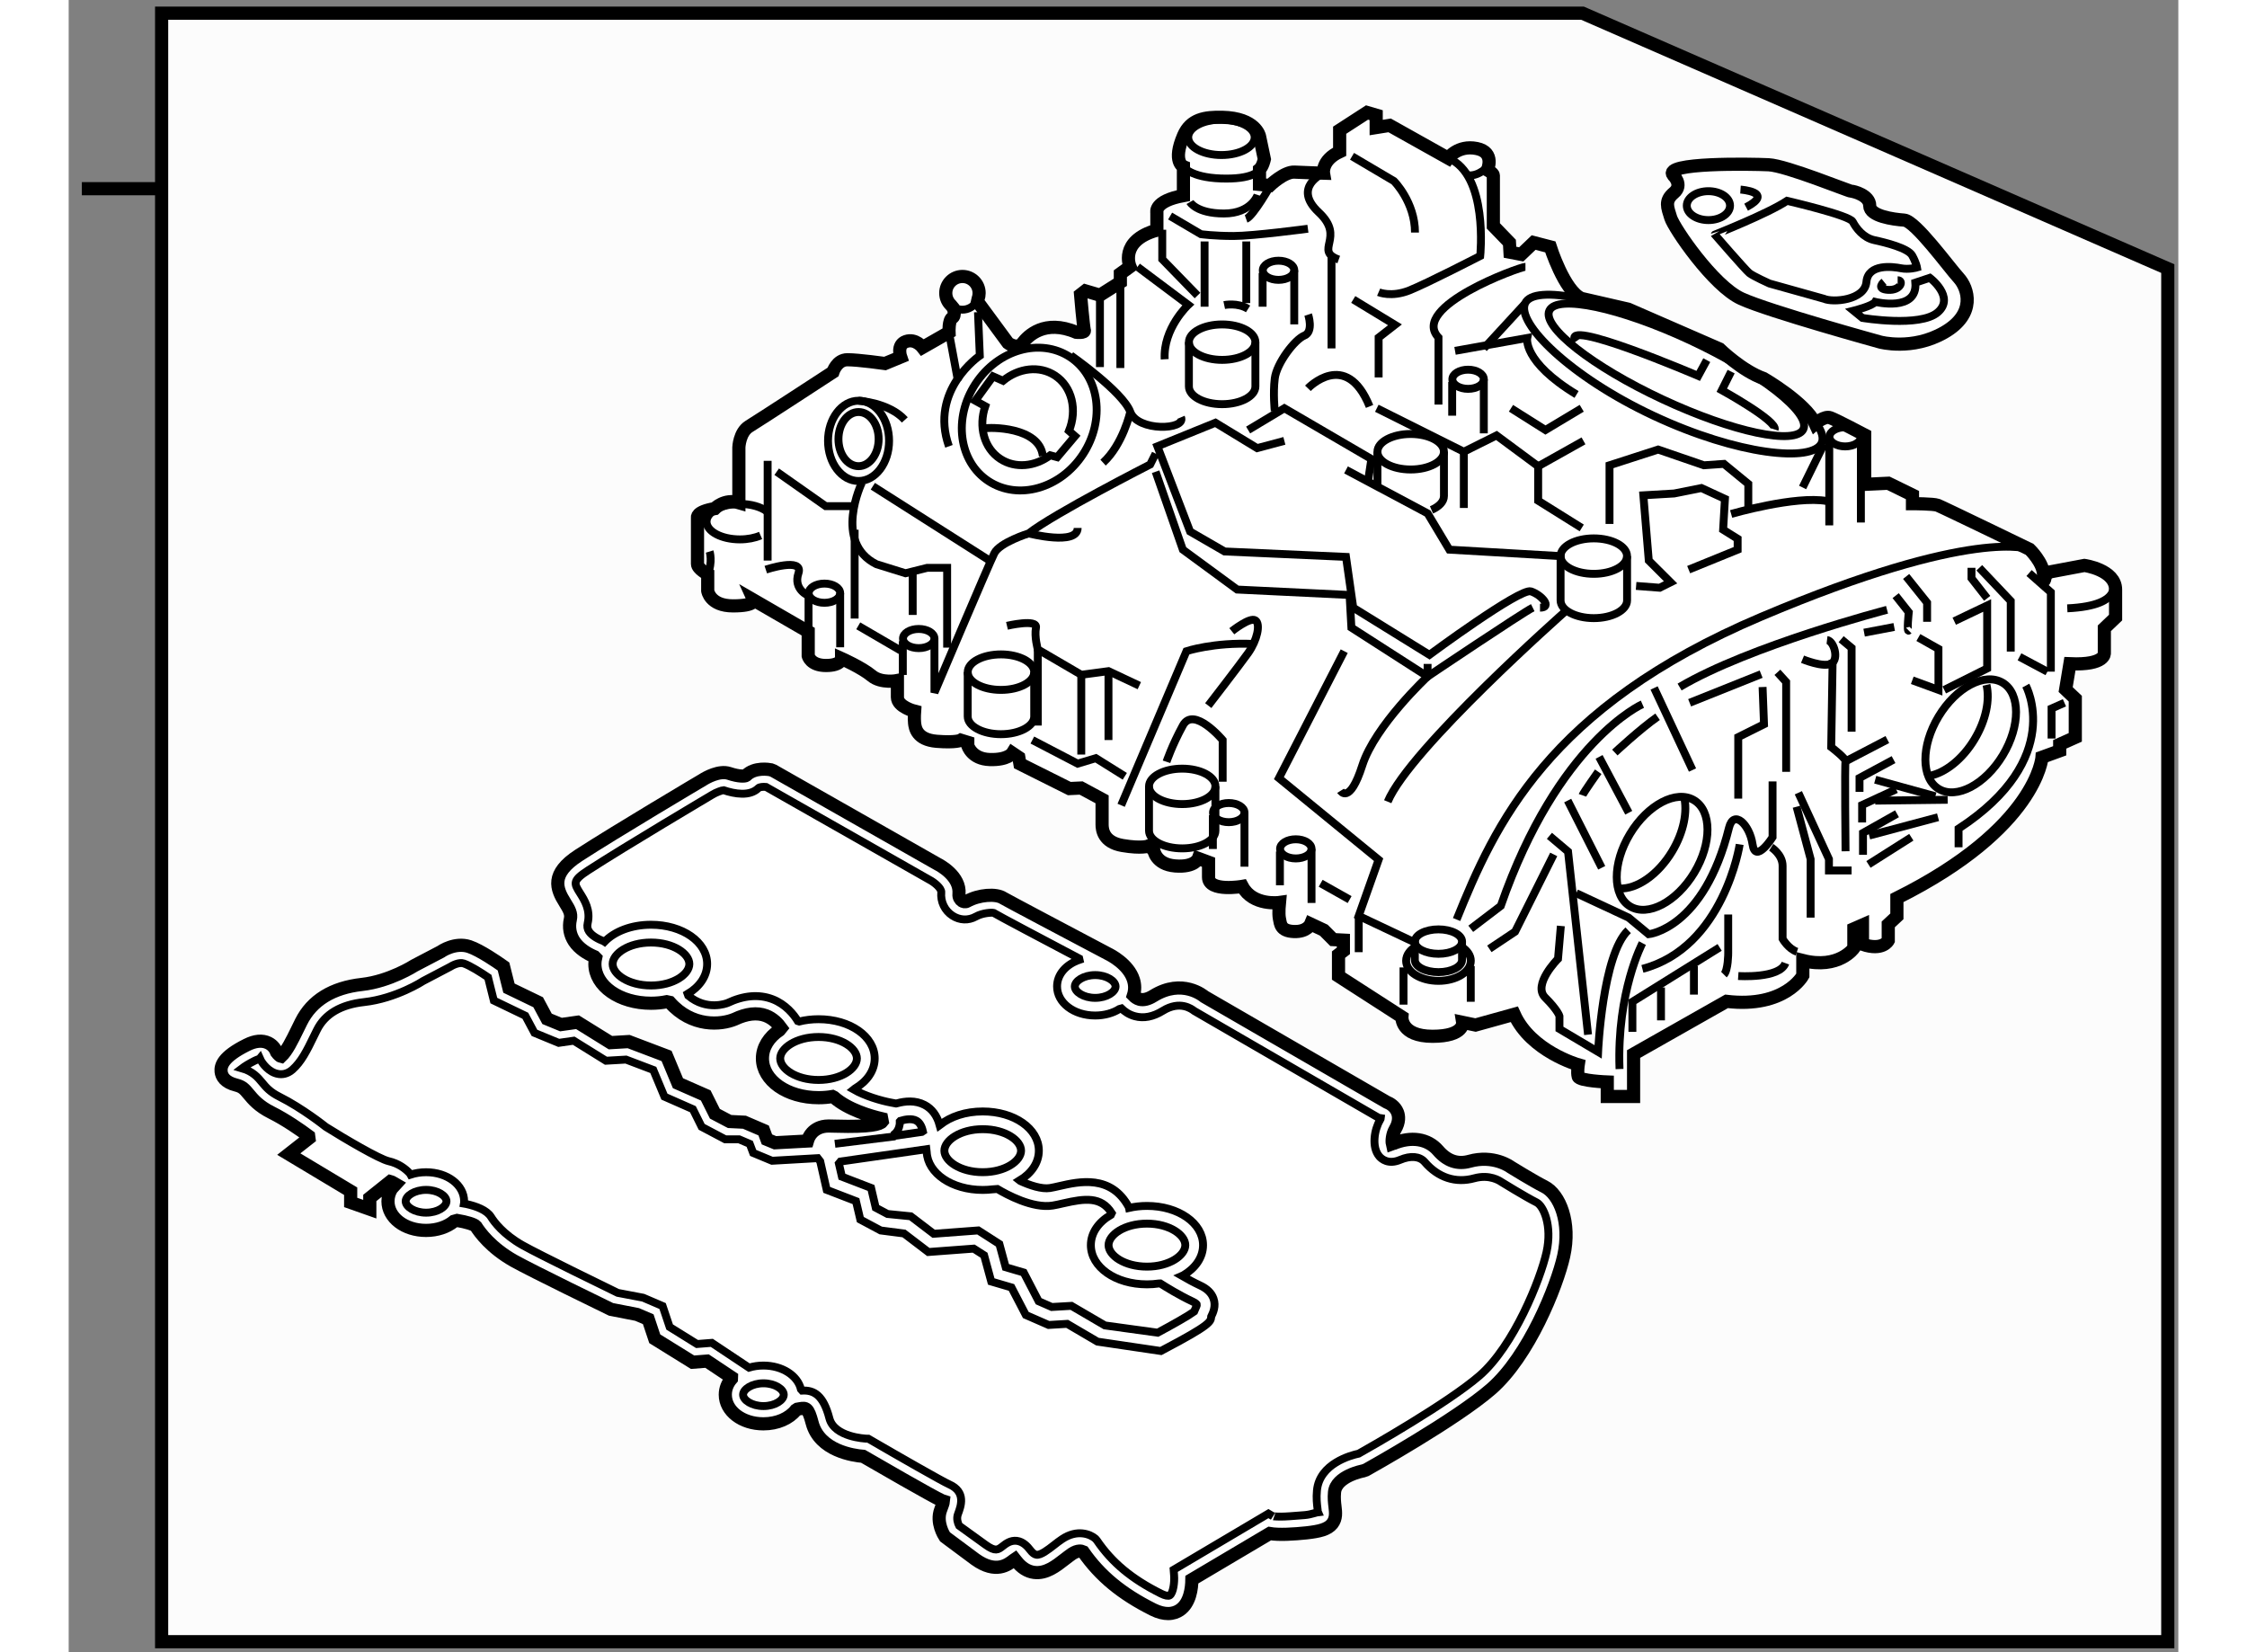 <?xml version="1.0" encoding="utf-8"?>
<!-- Generator: Adobe Illustrator 15.1.0, SVG Export Plug-In . SVG Version: 6.00 Build 0)  -->
<!DOCTYPE svg PUBLIC "-//W3C//DTD SVG 1.1//EN" "http://www.w3.org/Graphics/SVG/1.1/DTD/svg11.dtd">
<svg version="1.1" xmlns="http://www.w3.org/2000/svg" xmlns:xlink="http://www.w3.org/1999/xlink" x="0px" y="0px" width="244.8px"
	 height="180px" viewBox="128.015 37.266 80.105 62.736" enable-background="new 0 0 244.8 180" xml:space="preserve">
	
<rect x="128.015" y="37.266" width="80.105" height="62.736" fill="#808080" stroke="none"/>
	
<g><polygon fill="#FCFCFC" stroke="#000000" stroke-width="0.5" points="207.72,99.602 131.544,99.602 131.544,37.766 
			185.495,37.766 207.72,47.465 		"></polygon><line fill="#FCFCFC" stroke="#000000" stroke-width="0.5" x1="131.44" y1="44.431" x2="128.515" y2="44.431"></line></g><g><path fill="#FFFFFF" stroke="#000000" stroke-width="0.5" d="M188.938,43.917c0,0,0.395,0.365,0.028,0.67
			c-0.364,0.305-0.242,0.549-0.121,0.945c0.121,0.394,1.614,2.588,2.683,3.076c1.065,0.487,5.268,1.645,5.268,1.645
			s1.218,0.335,2.436-0.365c1.222-0.7,0.912-1.675,0.548-2.072c-0.364-0.395-1.643-2.161-2.069-2.192
			c-0.427-0.031-1.309-0.153-1.309-0.549s-0.611-0.548-0.702-0.548c-0.093,0-2.466-0.974-3.136-1.005
			C191.892,43.491,188.541,43.429,188.938,43.917z"></path><path fill="none" stroke="#000000" stroke-width="0.3" d="M193.263,44.892c0,0,2.375,0.548,2.494,0.792
			c0.126,0.243,0.396,0.609,0.823,0.701c0.427,0.091,1.278,0.304,1.433,0.58c0.153,0.273,0.184,0.457,0.184,0.457
			s-0.306,0.09-0.61,0.03c-0.304-0.061-1.248-0.183-1.31,0.518c-0.061,0.7-1.278,0.793-1.614,0.64l-2.069-0.579
			c0,0-0.61-0.274-0.763-0.396c-0.151-0.123-1.311-1.462-1.311-1.462S192.532,45.379,193.263,44.892z"></path><path fill="none" stroke="#000000" stroke-width="0.3" d="M195.789,49.064c0,0,0.732-0.183,0.821-0.335
			c0,0,1.619,0.395,1.525-0.731l0.549-0.183c0,0,0.973,0.731,0.303,1.309c-0.669,0.581-2.862,0.214-2.862,0.214L195.789,49.064z"></path><ellipse fill="none" stroke="#000000" stroke-width="0.3" cx="190.277" cy="45.074" rx="0.821" ry="0.549"></ellipse><path fill="none" stroke="#000000" stroke-width="0.3" d="M191.495,44.465c0,0,1.311,0.092,0.214,0.669"></path><path fill="none" stroke="#000000" stroke-width="0.3" d="M196.946,47.967c0,0-0.336,0.274,0.151,0.305
			c0.488,0.031,0.609-0.365,0.366-0.365"></path></g><g><path fill="#FFFFFF" stroke="#000000" stroke-width="0.5" d="M162.524,48.717c0.284,0.386,1.159,1.574,1.159,1.574
			s0.347,0.265,0.551,0c0.203-0.266,0.836-0.918,2.039-0.408c0,0,0.347,0.04,0.308-0.082c-0.041-0.123-0.144-1.347-0.144-1.347
			l0.183-0.143l0.553,0.163l0.775-0.49v-0.326l0.366-0.265c0,0-0.429-0.979,1.021-1.388v-0.673c0,0-0.123-0.429,1.008-0.639v-1.1
			c0,0-0.43-0.176,0.004-1.181c0.271-0.627,0.814-0.707,1.476-0.692c1.268,0.028,1.408,0.714,1.408,0.714l0.185,0.877
			c0,0-0.061,0.286-0.185,0.388v0.571l0.389,0.041c0,0,0.552-0.53,0.938-0.51c0.389,0.021,1.104,0.041,1.104,0.041
			s-0.083-0.489,0.613-0.815V42.21l1.04-0.673l0.347,0.102v0.47l0.511-0.082l2.224,1.245c0,0,0.366-0.51,1.081-0.367
			c0.713,0.142,0.407,0.816,0.407,0.816s0.226,0.122,0.226,0.204s0,1.775,0,1.775v0.144l0.611,0.632l0.021,0.367l0.427,0.082
			l0.47-0.449l0.633,0.164c0,0,0.529,1.672,1.184,1.958l1.776,0.408l3.467,1.51c0,0,0.858,0.837,1.676,1.123
			c0,0,1.59,0.917,1.956,1.713c0,0,0.349-0.306,0.572-0.224c0.226,0.081,1.307,0.652,1.307,0.652v1.877l0.896-0.042l0.919,0.449
			v0.327c0,0,0.796,0,0.958,0.061c0.165,0.062,3.49,1.673,3.49,1.673s0.529,0.51,0.529,0.979c0,0.47,0.082-0.02,0.082-0.02
			l0.165-0.102l1.305-0.246c0,0,1.183,0.163,1.183,0.918c0,0.755,0,1.061,0,1.061l-0.427,0.408v0.939c0,0,0.061,0.468-1.307,0.407
			l-0.162,0.979l0.366,0.347v1.469l-0.592,0.265v0.245l-0.672,0.245c0,0-0.185,2.694-5.51,5.347v0.694l-0.328,0.306v0.612
			c0,0-0.205,0.408-0.979,0.143V72.39l-0.327,0.143v0.734c0,0-0.57,0.816-1.938,0.47v0.572c0,0-0.672,1.244-2.897,0.979l-3.529,2
			v1.612h-0.999v-0.55c0,0-1.062-0.042-1.103-0.205c-0.044-0.164,0-0.449,0-0.449s-1.797-0.51-2.43-1.917l-1.469,0.408l-0.49-0.102
			c0,0,0.083,0.53-1.142,0.53c-1.224,0-1.163-0.734-1.163-0.734l-2.408-1.551v-0.816l0.185-0.143v-0.408l-0.388-0.02l-0.355-0.357
			l-0.5-0.235c0,0-0.124,0.306-0.636,0.286c-0.509-0.021-0.509-0.286-0.55-0.49s0-0.612,0-0.612s-1.001,0.143-1.408-0.612
			c0,0-1.283,0.224-1.283-0.347c0-0.571,0-0.571,0-0.571l-0.388-0.144c0,0-0.126,0.347-0.88,0.286
			c-0.754-0.061-0.814-0.612-0.814-0.612l-0.206-0.143c0,0-0.245,0.103-0.979-0.021s-0.775-0.612-0.775-0.796
			c0-0.184,0-0.958,0-0.958l-0.796-0.429l-0.448,0.021l-1.876-0.938l-0.042-0.245l-0.244-0.164c0,0-0.163,0.266-0.856,0.245
			c-0.695-0.02-0.838-0.53-0.838-0.53v-0.123l-0.265-0.082c0,0-0.163,0.102-0.919,0.042c-0.754-0.062-0.816-0.511-0.836-0.694
			c-0.02-0.184,0-0.449,0-0.449s-0.652-0.163-0.652-0.53c0-0.368,0-0.633,0-0.633s-0.613,0.123-0.979-0.184
			c-0.368-0.306-1.143-0.653-1.143-0.653s0,0.265-0.591,0.265c-0.592,0-0.674-0.367-0.674-0.367v-0.918l-2.08-1.204
			c0,0,0.1,0.225-0.776,0.225c-0.88,0-0.96-0.571-0.96-0.571v-0.633c0,0-0.388-0.204-0.388-0.387c0-0.184,0-1.755,0-1.755
			s-0.08-0.224,0.652-0.347c0,0,0.368-0.388,0.919-0.225v-2.102c0,0,0.02-0.571,0.388-0.796c0.368-0.224,3.183-2.061,3.183-2.061
			s0.144-0.469,0.551-0.469c0.409,0,1.428,0.143,1.428,0.143l0.594-0.245c0,0-0.164-0.469,0.204-0.592
			c0.366-0.122,0.63,0.225,0.63,0.225l1.002-0.572c0,0-0.02-0.47,0.123-0.551c0.141-0.082,0.039-0.373,0.039-0.373l-0.089-0.108
			c-0.121-0.115-0.197-0.278-0.197-0.458c0-0.349,0.284-0.631,0.633-0.631s0.633,0.282,0.633,0.631c0,0.077-0.013,0.151-0.037,0.218
			L162.524,48.717z"></path><line fill="none" stroke="#000000" stroke-width="0.3" x1="188.215" y1="63.389" x2="189.673" y2="66.504"></line><path fill="none" stroke="#000000" stroke-width="0.3" d="M197.387,59.883l0.498,0.63c0,0-0.084,0.779,0,0.696"></path><polyline fill="none" stroke="#000000" stroke-width="0.3" points="197.785,59.154 198.581,60.148 198.581,60.877 		"></polyline><polyline fill="none" stroke="#000000" stroke-width="0.3" points="200.267,58.826 200.267,59.223 200.862,59.985 		"></polyline><polyline fill="none" stroke="#000000" stroke-width="0.3" points="200.563,58.826 201.757,60.085 201.757,62.007 		"></polyline><polyline fill="none" stroke="#000000" stroke-width="0.3" points="202.453,59.024 203.28,59.754 203.28,62.77 		"></polyline><polyline fill="none" stroke="#000000" stroke-width="0.3" points="192.897,62.794 193.229,63.159 193.229,66.573 		"></polyline><path fill="none" stroke="#000000" stroke-width="0.3" d="M193.851,62.297c0,0,0.795,0.331,1.094,0.165
			c0.299-0.165,0.1-0.862-0.164-0.894"></path><path fill="none" stroke="#000000" stroke-width="0.3" d="M194.994,62.321l-0.054,3.313c0,0,0.576,0.441,0.544,0.541
			c-0.035,0.1,0,3.414,0,3.414"></path><polyline fill="none" stroke="#000000" stroke-width="0.3" points="195.317,61.536 195.714,61.867 195.714,65.049 		"></polyline><line fill="none" stroke="#000000" stroke-width="0.3" x1="195.484" y1="66.175" x2="197.072" y2="65.347"></line><polyline fill="none" stroke="#000000" stroke-width="0.3" points="198.249,61.474 199.012,61.905 199.012,63.462 198.018,63.097 
					"></polyline><line fill="none" stroke="#000000" stroke-width="0.3" x1="202.089" y1="62.206" x2="203.148" y2="62.77"></line><line fill="none" stroke="#000000" stroke-width="0.3" x1="186.126" y1="66.006" x2="187.252" y2="68.127"></line><line fill="none" stroke="#000000" stroke-width="0.3" x1="184.934" y1="67.664" x2="186.226" y2="70.216"></line><polyline fill="none" stroke="#000000" stroke-width="0.3" points="193.692,67.368 194.854,69.887 194.854,70.318 195.714,70.318 
					"></polyline><polyline fill="none" stroke="#000000" stroke-width="0.3" points="193.625,67.898 194.158,69.887 194.158,72.108 		"></polyline><path fill="none" stroke="#000000" stroke-width="0.3" d="M185.495,67.465c0.035-0.1,0.598-0.895,0.598-0.895"></path><path fill="none" stroke="#000000" stroke-width="0.3" d="M186.724,65.841c0,0,0.96-0.895,1.623-1.359"></path><ellipse fill="none" stroke="#000000" stroke-width="0.3" cx="174.61" cy="69.498" rx="0.597" ry="0.364"></ellipse><line fill="none" stroke="#000000" stroke-width="0.3" x1="174.007" y1="70.881" x2="174.007" y2="69.596"></line><line fill="none" stroke="#000000" stroke-width="0.3" x1="175.207" y1="69.498" x2="175.207" y2="71.552"></line><ellipse fill="none" stroke="#000000" stroke-width="0.3" cx="195.47" cy="53.853" rx="0.597" ry="0.364"></ellipse><line fill="none" stroke="#000000" stroke-width="0.3" x1="194.866" y1="57.215" x2="194.866" y2="53.952"></line><line fill="none" stroke="#000000" stroke-width="0.3" x1="196.067" y1="53.853" x2="196.067" y2="57.106"></line><ellipse fill="none" stroke="#000000" stroke-width="0.3" cx="181.152" cy="51.667" rx="0.597" ry="0.364"></ellipse><line fill="none" stroke="#000000" stroke-width="0.3" x1="180.548" y1="53.05" x2="180.548" y2="51.766"></line><line fill="none" stroke="#000000" stroke-width="0.3" x1="181.749" y1="51.667" x2="181.749" y2="53.721"></line><ellipse fill="none" stroke="#000000" stroke-width="0.3" cx="173.954" cy="47.529" rx="0.597" ry="0.364"></ellipse><line fill="none" stroke="#000000" stroke-width="0.3" x1="173.35" y1="48.912" x2="173.35" y2="47.628"></line><line fill="none" stroke="#000000" stroke-width="0.3" x1="174.551" y1="47.529" x2="174.551" y2="49.583"></line><ellipse fill="none" stroke="#000000" stroke-width="0.3" cx="172.064" cy="68.121" rx="0.597" ry="0.364"></ellipse><line fill="none" stroke="#000000" stroke-width="0.3" x1="171.461" y1="69.503" x2="171.461" y2="68.22"></line><line fill="none" stroke="#000000" stroke-width="0.3" x1="172.661" y1="68.121" x2="172.661" y2="70.175"></line><ellipse fill="none" stroke="#000000" stroke-width="0.3" cx="160.292" cy="61.512" rx="0.597" ry="0.364"></ellipse><line fill="none" stroke="#000000" stroke-width="0.3" x1="159.688" y1="62.895" x2="159.688" y2="61.61"></line><ellipse fill="none" stroke="#000000" stroke-width="0.3" cx="156.712" cy="59.79" rx="0.597" ry="0.365"></ellipse><line fill="none" stroke="#000000" stroke-width="0.3" x1="157.309" y1="59.79" x2="157.309" y2="61.844"></line><ellipse fill="none" stroke="#000000" stroke-width="0.3" cx="180.027" cy="73.019" rx="0.896" ry="0.464"></ellipse><path fill="none" stroke="#000000" stroke-width="0.3" d="M180.925,73.229c0.204,0.137,0.33,0.318,0.33,0.519
			c0,0.421-0.551,0.762-1.227,0.762c-0.679,0-1.229-0.341-1.229-0.762c0-0.228,0.16-0.431,0.414-0.571"></path><ellipse transform="matrix(0.856 0.517 -0.517 0.856 63.094 -87.421)" fill="none" stroke="#000000" stroke-width="0.3" cx="188.574" cy="69.621" rx="1.425" ry="2.353"></ellipse><ellipse transform="matrix(0.856 0.516 -0.516 0.856 62.53 -94.049)" fill="none" stroke="#000000" stroke-width="0.3" cx="200.255" cy="65.332" rx="1.425" ry="2.354"></ellipse><path fill="none" stroke="#000000" stroke-width="0.3" d="M200.836,63.271c0.135,0.565-0.017,1.342-0.455,2.068
			c-0.457,0.761-1.115,1.27-1.698,1.385"></path><path fill="none" stroke="#000000" stroke-width="0.3" d="M189.35,67.511c0.142,0.566-0.009,1.351-0.45,2.084
			c-0.537,0.892-1.348,1.438-1.994,1.408"></path><polyline fill="none" stroke="#000000" stroke-width="0.3" points="197.307,66.109 196.015,66.805 196.015,67.334 		"></polyline><line fill="none" stroke="#000000" stroke-width="0.3" x1="196.611" y1="66.872" x2="198.896" y2="67.501"></line><polyline fill="none" stroke="#000000" stroke-width="0.3" points="197.406,67.236 196.114,67.833 196.114,68.495 		"></polyline><line fill="none" stroke="#000000" stroke-width="0.3" x1="196.611" y1="67.667" x2="199.362" y2="67.634"></line><polyline fill="none" stroke="#000000" stroke-width="0.3" points="197.438,68.165 196.147,68.893 196.147,69.721 		"></polyline><line fill="none" stroke="#000000" stroke-width="0.3" x1="196.381" y1="68.993" x2="198.997" y2="68.297"></line><ellipse fill="none" stroke="#000000" stroke-width="0.3" cx="158.007" cy="53.939" rx="0.763" ry="1.028"></ellipse><ellipse fill="none" stroke="#000000" stroke-width="0.3" cx="158.007" cy="54.006" rx="1.159" ry="1.524"></ellipse><path fill="none" stroke="#000000" stroke-width="0.3" d="M158.009,52.482c0,0,1.157,0.066,1.755,0.728"></path><path fill="none" stroke="#000000" stroke-width="0.3" d="M165.998,53.627c0.32-0.794,0.119-1.675-0.531-2.102
			c-0.594-0.39-1.384-0.287-1.974,0.199l-0.381-0.168l-0.672,0.925l0.379,0.21c-0.263,0.766-0.052,1.591,0.57,1.999
			c0.569,0.374,1.317,0.295,1.897-0.136l0.265,0.072l0.674-0.799L165.998,53.627z"></path><ellipse transform="matrix(0.836 0.549 -0.549 0.836 56.111 -81.551)" fill="none" stroke="#000000" stroke-width="0.3" cx="164.521" cy="53.119" rx="2.44" ry="2.818"></ellipse><path fill="none" stroke="#000000" stroke-width="0.3" d="M162.817,53.532c0.125-0.042,2.063-0.083,2.188,1.052"></path><ellipse fill="none" stroke="#000000" stroke-width="0.3" cx="171.813" cy="50.258" rx="1.262" ry="0.673"></ellipse><ellipse fill="none" stroke="#000000" stroke-width="0.3" cx="171.787" cy="42.48" rx="1.262" ry="0.673"></ellipse><path fill="none" stroke="#000000" stroke-width="0.3" d="M170.551,50.258v1.683c0,0.371,0.565,0.672,1.261,0.672
			c0.698,0,1.264-0.301,1.264-0.672v-1.683"></path><ellipse fill="none" stroke="#000000" stroke-width="0.3" cx="178.972" cy="54.419" rx="1.262" ry="0.674"></ellipse><path fill="none" stroke="#000000" stroke-width="0.3" d="M179.762,56.627c0.288-0.124,0.473-0.313,0.473-0.525v-1.683"></path><path fill="none" stroke="#000000" stroke-width="0.3" d="M177.71,54.419c0,0,0,0.813,0,1.309"></path><ellipse fill="none" stroke="#000000" stroke-width="0.3" cx="163.415" cy="62.788" rx="1.262" ry="0.674"></ellipse><path fill="none" stroke="#000000" stroke-width="0.3" d="M162.152,62.788v1.683c0,0.371,0.565,0.673,1.261,0.673
			c0.697,0,1.264-0.302,1.264-0.673v-1.683"></path><path fill="none" stroke="#000000" stroke-width="0.3" d="M154.288,57.599c-0.216,0.093-0.491,0.148-0.788,0.148
			c-0.698,0-1.264-0.301-1.264-0.673c0-0.371,0.565-0.673,1.264-0.673c0.425,0,0.8,0.112,1.026,0.283"></path><ellipse fill="none" stroke="#000000" stroke-width="0.3" cx="170.297" cy="67.125" rx="1.261" ry="0.673"></ellipse><path fill="none" stroke="#000000" stroke-width="0.3" d="M169.036,67.125v1.683c0,0.371,0.563,0.672,1.261,0.672
			c0.698,0,1.261-0.302,1.261-0.672v-1.683"></path><ellipse fill="none" stroke="#000000" stroke-width="0.3" cx="185.925" cy="58.382" rx="1.262" ry="0.673"></ellipse><path fill="none" stroke="#000000" stroke-width="0.3" d="M162.481,48.733c-0.113,0.176-0.31,0.292-0.533,0.292
			c-0.123,0-0.238-0.036-0.336-0.098"></path><path fill="none" stroke="#000000" stroke-width="0.3" d="M174.176,54.006l-1.034,0.276l-1.584-0.964l-2.203,0.895l1.241,3.236
			l1.31,0.757l4.61,0.206l0.275,1.928l2.893,1.79c0,0,3.443-2.547,3.854-2.409c0.412,0.137,0.826,0.619,0.345,0.619"></path><polyline fill="none" stroke="#000000" stroke-width="0.3" points="172.8,53.594 174.176,52.768 177.48,54.695 177.344,55.59 		
			"></polyline><path fill="none" stroke="#000000" stroke-width="0.3" d="M176.516,55.108l3.099,1.652l0.825,1.377l4.224,0.245v1.683
			c0,0.371,0.565,0.672,1.261,0.672c0.698,0,1.264-0.302,1.264-0.672v-1.683"></path><path fill="none" stroke="#000000" stroke-width="0.3" d="M184.848,60.478c0,0-5.92,5.232-6.748,7.229"></path><path fill="none" stroke="#000000" stroke-width="0.3" d="M179.614,62.475v0.481c0,0-1.995,1.859-2.479,3.374
			c-0.483,1.514-0.826,0.964-0.826,0.964"></path><path fill="none" stroke="#000000" stroke-width="0.3" d="M176.448,61.992l-2.479,4.82l3.785,3.098l-0.756,2.134l2.132,1.008
			v0.663c0,0.257,0.403,0.464,0.897,0.464s0.895-0.208,0.895-0.464v-0.696"></path><line fill="none" stroke="#000000" stroke-width="0.3" x1="176.999" y1="72.044" x2="176.999" y2="73.421"></line><path fill="none" stroke="#000000" stroke-width="0.3" d="M171.833,66.949v-1.583c0,0-1.101-1.309-1.512-0.551
			c-0.414,0.757-0.62,1.377-0.62,1.377"></path><path fill="none" stroke="#000000" stroke-width="0.3" d="M167.979,67.844l2.479-5.852c0,0,1.034-0.344,2.546-0.275"></path><path fill="none" stroke="#000000" stroke-width="0.3" d="M172.18,61.235c0,0,0.689-0.551,0.896-0.413
			c0.205,0.138,0.066,0.757-0.275,1.239c-0.345,0.482-1.515,1.997-1.515,1.997"></path><path fill="none" stroke="#000000" stroke-width="0.3" d="M169.287,55.177l1.034,2.96l2.064,1.515l4.267,0.206l0.069,1.24
			l2.893,1.858c0,0,3.58-2.41,3.993-2.616"></path><polyline fill="none" stroke="#000000" stroke-width="0.3" points="187.532,59.514 188.427,59.583 188.841,59.377 188.013,58.551 
			187.807,56.073 188.978,56.004 190.011,55.797 190.905,56.209 190.836,57.38 191.387,57.724 191.387,58.138 189.527,58.895 		"></polyline><path fill="none" stroke="#000000" stroke-width="0.3" d="M202.472,58.126c0,0-2.066-0.884-10.19,2.558
			c-8.123,3.442-10.119,7.917-11.566,11.497"></path><path fill="none" stroke="#000000" stroke-width="0.3" d="M169.287,54.489l-0.206,0.413c0,0-3.648,1.859-4.613,2.617
			c0,0-1.101,0.343-1.306,0.756c-0.208,0.414-2.273,5.291-2.273,5.291v-2.054"></path><path fill="none" stroke="#000000" stroke-width="0.3" d="M163.643,61.029c0,0,1.17-0.276,1.101,0.069
			c-0.066,0.344,0.069,0.826,0.069,0.826l1.651,0.964l1.033-0.138l1.171,0.551"></path><line fill="none" stroke="#000000" stroke-width="0.3" x1="164.813" y1="61.924" x2="164.813" y2="64.816"></line><line fill="none" stroke="#000000" stroke-width="0.3" x1="166.464" y1="62.888" x2="166.464" y2="65.917"></line><line fill="none" stroke="#000000" stroke-width="0.3" x1="167.497" y1="62.75" x2="167.497" y2="65.366"></line><polyline fill="none" stroke="#000000" stroke-width="0.3" points="164.606,65.366 166.327,66.262 167.017,66.055 168.117,66.743 
					"></polyline><line fill="none" stroke="#000000" stroke-width="0.3" x1="158.549" y1="55.728" x2="163.093" y2="58.62"></line><path fill="none" stroke="#000000" stroke-width="0.3" d="M164.468,57.519c0,0,1.859,0.481,1.859-0.207"></path><path fill="none" stroke="#000000" stroke-width="0.3" d="M158.135,55.59c0,0-1.104,2.273,0.55,3.099l1.104,0.344l0.825-0.206
			h0.757v0.827v2.203"></path><line fill="none" stroke="#000000" stroke-width="0.3" x1="160.063" y1="59.032" x2="160.063" y2="60.616"></line><line fill="none" stroke="#000000" stroke-width="0.3" x1="157.859" y1="57.38" x2="157.859" y2="60.753"></line><line fill="none" stroke="#000000" stroke-width="0.3" x1="154.555" y1="54.764" x2="154.555" y2="58.551"></line><path fill="none" stroke="#000000" stroke-width="0.3" d="M166.069,50.763c0,0,1.979,1.385,2.256,2.142
			c0.275,0.757,2.132,0.688,1.927,0.206"></path><path fill="none" stroke="#000000" stroke-width="0.3" d="M168.325,52.905c0,0-0.277,1.239-1.033,1.928"></path><line fill="none" stroke="#000000" stroke-width="0.3" x1="161.439" y1="49.882" x2="161.783" y2="51.735"></line><path fill="none" stroke="#000000" stroke-width="0.3" d="M162.542,49.119l0.069,1.652c0,0-1.929,1.308-1.172,3.442"></path><polyline fill="none" stroke="#000000" stroke-width="0.3" points="154.899,55.177 156.759,56.485 157.859,56.485 		"></polyline><path fill="none" stroke="#000000" stroke-width="0.3" d="M154.485,58.895c0,0,1.448-0.482,1.24,0.137
			c-0.209,0.621,0.383,0.856,0.383,0.856v1.285"></path><line fill="none" stroke="#000000" stroke-width="0.3" x1="157.996" y1="61.029" x2="159.649" y2="61.992"></line><path fill="none" stroke="#000000" stroke-width="0.3" d="M152.352,58.207c0,0,0.126,0.408-0.074,0.858"></path><line fill="none" stroke="#000000" stroke-width="0.3" x1="175.554" y1="70.805" x2="176.654" y2="71.424"></line><polyline fill="none" stroke="#000000" stroke-width="0.3" points="182.78,52.768 184.089,53.594 185.467,52.768 		"></polyline><polyline fill="none" stroke="#000000" stroke-width="0.3" points="185.467,57.312 183.813,56.278 183.813,54.971 182.231,53.8 
			180.99,54.419 177.686,52.768 		"></polyline><line fill="none" stroke="#000000" stroke-width="0.3" x1="183.813" y1="54.971" x2="185.534" y2="54.006"></line><line fill="none" stroke="#000000" stroke-width="0.3" x1="180.99" y1="54.419" x2="180.99" y2="56.554"></line><path fill="none" stroke="#000000" stroke-width="0.3" d="M175.07,52.01c0,0,1.447-1.515,2.341,0.688"></path><polyline fill="none" stroke="#000000" stroke-width="0.3" points="176.791,48.637 178.375,49.6 177.755,50.083 177.755,51.597 		
			"></polyline><path fill="none" stroke="#000000" stroke-width="0.3" d="M183.33,47.397c-0.205,0-4.405,1.514-3.302,2.685v2.547"></path><line fill="none" stroke="#000000" stroke-width="0.3" x1="181.749" y1="50.495" x2="183.289" y2="48.822"></line><path fill="none" stroke="#000000" stroke-width="0.3" d="M175.66,43.842c0,0-1.209,0.525-0.176,1.489
			c1.031,0.964-0.206,1.446,0.756,1.791"></path><line fill="none" stroke="#000000" stroke-width="0.3" x1="175.966" y1="46.916" x2="175.966" y2="50.495"></line><path fill="none" stroke="#000000" stroke-width="0.3" d="M177.755,48.361c0,0,0.481,0.207,1.17-0.069
			c0.689-0.276,2.688-1.308,2.688-1.308s0.32-3.089-1.218-3.713"></path><path fill="none" stroke="#000000" stroke-width="0.3" d="M169.838,45.47l1.17,0.688c0,0,0.483,0.069,1.239,0.069
			s2.823-0.276,2.823-0.276"></path><path fill="none" stroke="#000000" stroke-width="0.3" d="M168.599,47.397l1.928,1.445c0,0-0.964,0.896-0.895,2.066"></path><line fill="none" stroke="#000000" stroke-width="0.3" x1="171.146" y1="46.434" x2="171.146" y2="48.912"></line><line fill="none" stroke="#000000" stroke-width="0.3" x1="172.73" y1="46.434" x2="172.73" y2="48.774"></line><path fill="none" stroke="#000000" stroke-width="0.3" d="M170.343,43.594c0,0,0.249,0.407,1.417,0.449
			c1.168,0.041,1.563-0.245,1.588-0.584"></path><path fill="none" stroke="#000000" stroke-width="0.3" d="M170.592,44.938c0,0,0.245,0.435,1.289,0.435
			c1.047,0,1.278-0.706,1.278-0.706"></path><path fill="none" stroke="#000000" stroke-width="0.3" d="M173.688,44.246c0,0-0.693,1.235-0.965,1.331"></path><path fill="none" stroke="#000000" stroke-width="0.3" d="M181.922,43.563c0,0-0.325,0.397-0.761,0.361"></path><line fill="none" stroke="#000000" stroke-width="0.3" x1="167.948" y1="47.985" x2="167.948" y2="51.24"></line><line fill="none" stroke="#000000" stroke-width="0.3" x1="167.173" y1="48.475" x2="167.173" y2="51.204"></line><polyline fill="none" stroke="#000000" stroke-width="0.3" points="169.539,45.989 169.539,47.111 170.878,48.488 		"></polyline><path fill="none" stroke="#000000" stroke-width="0.3" d="M171.892,48.85c0,0,0.507-0.108,0.906,0.145"></path><path fill="none" stroke="#000000" stroke-width="0.3" d="M175.079,49.212c0,0,0.217,0.651-0.146,0.797
			c-0.361,0.145-1.051,1.05-1.122,1.629s0,1.231,0,1.231"></path><path fill="none" stroke="#000000" stroke-width="0.3" d="M191.14,56.781c0,0,2.444-0.707,3.638-0.489"></path><polyline fill="none" stroke="#000000" stroke-width="0.3" points="186.522,57.16 186.522,54.933 188.368,54.336 190.106,54.933 
			190.866,54.88 191.792,55.64 191.792,56.672 		"></polyline><polyline fill="none" stroke="#000000" stroke-width="0.3" points="199.612,60.854 200.862,60.257 200.862,62.647 199.232,63.462 
					"></polyline><polyline fill="none" stroke="#000000" stroke-width="0.3" points="184.24,69.003 184.947,69.601 185.707,76.553 		"></polyline><path fill="none" stroke="#000000" stroke-width="0.3" d="M184.674,72.425l-0.108,1.25c0,0-0.978,0.978-0.489,1.467
			c0.489,0.489,0.544,0.706,0.544,0.706v0.489l1.467,0.869c0,0,0.164-3.694,1.142-4.617"></path><path fill="none" stroke="#000000" stroke-width="0.3" d="M191.465,69.329c0,0-0.599,3.911-3.694,4.726"></path><path fill="none" stroke="#000000" stroke-width="0.3" d="M187.771,73.077c0,0-0.978,1.847-0.869,4.781"></path><path fill="none" stroke="#000000" stroke-width="0.3" d="M192.661,69.438c0,0,0.433,0.271,0.433,0.707c0,0.434,0,2.77,0,2.77
			s0.217,0.38,0.544,0.489"></path><path fill="none" stroke="#000000" stroke-width="0.3" d="M191.029,71.991v1.466c0,0,0,0.651-0.163,0.815"></path><polyline fill="none" stroke="#000000" stroke-width="0.3" points="190.704,73.24 187.391,75.304 187.391,76.445 		"></polyline><line fill="none" stroke="#000000" stroke-width="0.3" x1="188.477" y1="74.761" x2="188.477" y2="76.01"></line><line fill="none" stroke="#000000" stroke-width="0.3" x1="189.727" y1="73.946" x2="189.727" y2="75.032"></line><line fill="none" stroke="#000000" stroke-width="0.3" x1="196.354" y1="70.089" x2="197.982" y2="69.057"></line><path fill="none" stroke="#000000" stroke-width="0.3" d="M202.329,63.299c0,0,1.521,2.771-2.553,5.432v0.707"></path><polyline fill="none" stroke="#000000" stroke-width="0.3" points="203.796,63.951 203.307,64.168 203.307,65.309 		"></polyline><path fill="none" stroke="#000000" stroke-width="0.3" d="M205.588,59.279c0,0,0.599,0.978-1.684,1.086"></path><polyline fill="none" stroke="#000000" stroke-width="0.3" points="184.403,69.709 182.937,72.642 181.959,73.294 		"></polyline><line fill="none" stroke="#000000" stroke-width="0.3" x1="189.564" y1="63.951" x2="192.279" y2="62.864"></line><line fill="none" stroke="#000000" stroke-width="0.3" x1="196.19" y1="61.289" x2="197.332" y2="61.072"></line><path fill="none" stroke="#000000" stroke-width="0.3" d="M197.06,60.42c0,0-5.216,1.358-7.877,2.933"></path><path fill="none" stroke="#000000" stroke-width="0.3" d="M187.771,64.005c0,0-3.205,1.412-5.378,7.659l-1.14,0.869"></path><line fill="none" stroke="#000000" stroke-width="0.3" x1="181.253" y1="73.946" x2="181.253" y2="75.304"></line><line fill="none" stroke="#000000" stroke-width="0.3" x1="178.7" y1="74" x2="178.7" y2="75.413"></line><path fill="none" stroke="#000000" stroke-width="0.3" d="M191.41,74.326c0,0,1.575,0.108,1.792-0.489"></path><polyline fill="none" stroke="#000000" stroke-width="0.3" points="192.334,63.353 192.388,64.766 191.41,65.254 191.41,67.59 		
			"></polyline><path fill="none" stroke="#000000" stroke-width="0.3" d="M192.713,66.938v2.119c0,0-0.65,1.032-0.759,0.272
			c-0.11-0.761-0.719-1.341-0.895-0.633c-0.953,3.838-3.051,4.043-3.051,4.043l-0.761-0.63l-1.989-0.928"></path><ellipse transform="matrix(0.906 0.423 -0.423 0.906 39.511 -75.191)" fill="none" stroke="#000000" stroke-width="0.3" cx="189.046" cy="51.363" rx="5.323" ry="1.236"></ellipse><path fill="none" stroke="#000000" stroke-width="0.3" d="M194.574,54.091c-0.347,0.742-3.172,0.461-6.368-1.032
			c-3.198-1.494-5.235-3.536-4.889-4.278s3.079-0.177,6.273,1.316C192.789,51.592,194.923,53.35,194.574,54.091z"></path><path fill="none" stroke="#000000" stroke-width="0.3" d="M190.215,50.941l-0.325,0.598c0,0-5.324-2.282-4.646-1.303"></path><path fill="none" stroke="#000000" stroke-width="0.3" d="M191.14,51.376l-0.354,0.706c0,0,2.117,1.167,2.009,1.493"></path><line fill="none" stroke="#000000" stroke-width="0.3" x1="194.669" y1="54.119" x2="193.854" y2="55.776"></line><path fill="none" stroke="#000000" stroke-width="0.3" d="M185.271,52.245c-2.064-1.25-1.874-2.146-1.874-2.146l-2.741,0.489"></path><path fill="none" stroke="#000000" stroke-width="0.3" d="M176.745,43.201l1.593,0.941c0,0,0.798,0.797,0.798,1.955"></path></g>



	
<g><path fill="#FFFFFF" stroke="#000000" stroke-width="0.5" d="M157.017,78.902c-0.169,0.029-0.345,0.044-0.528,0.044
			c-1.194,0-2.131-0.654-2.131-1.49c0-0.427,0.245-0.806,0.645-1.076l0.064-0.079c-0.115-0.159-0.304-0.363-0.578-0.468
			c-0.334-0.126-0.732-0.082-1.186,0.134c-0.516,0.216-1.619,0.318-2.466-0.641l-0.112-0.024c-0.189,0.038-0.391,0.058-0.599,0.058
			c-1.193,0-2.13-0.655-2.13-1.49c0-0.079,0.009-0.157,0.026-0.232l-0.042-0.043c-0.274-0.117-0.58-0.302-0.769-0.584
			c-0.163-0.248-0.215-0.537-0.147-0.837c0.05-0.215-0.046-0.381-0.204-0.635c-0.329-0.524-0.559-1.094,0.521-1.793
			c1.44-0.932,4.676-2.85,4.708-2.868c0.133-0.085,0.627-0.369,1.006-0.244c0.377,0.127,0.598,0.107,0.639,0.079
			c0.33-0.33,0.878-0.23,0.943-0.218l0.097,0.038l6.236,3.544c0.074,0.037,0.871,0.455,0.811,1.134
			c-0.013,0.127,0.052,0.218,0.119,0.262c0.046,0.027,0.113,0.054,0.19,0.011c0.442-0.244,1.097-0.299,1.376-0.113
			c0.142,0.085,2.462,1.313,3.985,2.117c0.067,0.032,0.765,0.382,0.953,0.977c0.063,0.198,0.063,0.401,0,0.599
			c0.055,0.057,0.135,0.119,0.236,0.146c0.146,0.038,0.325-0.005,0.524-0.13c1.097-0.677,1.902,0.002,1.938,0.031l6.923,4.006
			c0.102,0.039,0.312,0.147,0.407,0.387c0.052,0.139,0.078,0.362-0.091,0.646c-0.106,0.181-0.13,0.441-0.104,0.553
			c0.009-0.003,0.018-0.006,0.024-0.01c0.685-0.292,1.321-0.194,1.714,0.261c0.34,0.396,0.738,0.533,1.191,0.407
			c0.917-0.256,1.545,0.204,1.573,0.225c0,0,0.866,0.535,1.271,0.737c0.583,0.292,1.017,1.358,0.732,2.637
			c-0.256,1.146-1.323,3.803-2.754,5.049c-1.337,1.164-4.615,2.994-4.754,3.072l-0.108,0.037c-0.011,0.002-1.029,0.195-1.086,0.811
			c-0.021,0.219,0,0.391,0.018,0.543c0.026,0.221,0.055,0.449-0.105,0.654c-0.176,0.217-0.492,0.289-0.979,0.344
			c-0.473,0.049-1.049,0.086-1.396,0.025l-2.954,1.75c-0.004,0.326-0.069,0.895-0.461,1.158c-0.104,0.07-0.252,0.131-0.442,0.131
			c-0.158,0-0.349-0.041-0.572-0.152c-1.193-0.598-2.015-1.275-2.654-2.195c-0.054-0.025-0.199-0.068-0.425,0.082
			c-0.086,0.059-0.175,0.129-0.267,0.199c-0.338,0.264-0.717,0.561-1.167,0.504c-0.259-0.033-0.488-0.18-0.686-0.438
			c-0.017-0.027-0.036-0.047-0.047-0.061c-0.018,0.012-0.033,0.025-0.048,0.035c-0.219,0.172-0.676,0.527-1.456-0.033l-1.15-0.855
			c-0.035-0.053-0.347-0.541-0.163-1.029l0.024-0.066c0.03-0.08,0.075-0.199,0.08-0.252c-0.007-0.002-0.024-0.014-0.055-0.025
			c-0.366-0.164-2.518-1.408-2.994-1.684c-0.36-0.029-1.658-0.207-1.936-1.271c-0.153-0.587-0.242-0.571-0.455-0.538
			c0,0-0.08,0.013-0.105,0.018l-0.057,0.036c-0.251,0.316-0.704,0.521-1.233,0.521c-0.813,0-1.447-0.485-1.447-1.105
			c0-0.225,0.083-0.432,0.232-0.605l0.002-0.054c-0.349-0.231-0.928-0.618-0.928-0.618l-0.548,0.043l-1.437-0.891l-0.247-0.742
			l-0.423-0.181l-0.99-0.193c-0.121-0.059-3.005-1.459-3.689-1.844c-0.869-0.49-1.299-1.08-1.443-1.311
			c-0.065-0.074-0.366-0.164-0.711-0.222l-0.123,0.034c-0.263,0.214-0.636,0.345-1.058,0.345c-0.813,0-1.445-0.485-1.445-1.105
			c0-0.174,0.048-0.337,0.139-0.483l0.151-0.165c-0.073-0.042-0.158-0.095-0.199-0.105l-0.782,0.625v0.427l-0.726-0.256v-0.427
			l-2.35-1.409l0.766-0.601l-0.011-0.083c-0.316-0.234-0.871-0.622-1.415-0.894c-0.481-0.241-0.696-0.498-0.867-0.704
			c-0.156-0.186-0.231-0.278-0.473-0.339c-0.436-0.109-0.55-0.337-0.569-0.51c-0.021-0.215,0.052-0.556,0.971-1.013
			c0.318-0.161,0.594-0.185,0.821-0.075c0.195,0.095,0.279,0.256,0.316,0.356c0.054,0.073,0.132,0.147,0.169,0.155
			c0.223-0.211,0.407-0.591,0.622-1.029l0.139-0.283c0.409-0.819,1.188-1.297,2.313-1.422c1.056-0.118,1.98-0.711,1.989-0.717
			l1.01-0.529c0.02-0.017,0.538-0.367,1.073-0.191c0.42,0.14,1.12,0.629,1.198,0.685l0.102,0.071l0.206,0.822l1.109,0.535
			l0.338,0.631l0.528,0.217l0.629-0.089l1.25,0.776l0.691-0.041l1.44,0.546l0.432,1.035l1.055,0.464l0.347,0.695l0.56,0.295
			l0.562,0.027l0.729,0.313l0.126,0.34l0.308,0.127l1.229-0.066c0.03-0.105,0.087-0.22,0.178-0.319
			c0.108-0.114,0.304-0.251,0.626-0.251c0.074,0,0.174,0.003,0.288,0.006c1.303,0.039,1.671-0.075,1.749-0.178l-0.02-0.105
			c-0.423-0.099-1.282-0.347-1.813-0.814L157.017,78.902z"></path><path fill="none" stroke="#000000" stroke-width="0.3" d="M168.958,85.361c-0.86,0-1.458-0.43-1.458-0.816
			c0-0.387,0.598-0.817,1.458-0.817c0.855,0,1.456,0.43,1.456,0.817C170.414,84.931,169.813,85.361,168.958,85.361z"></path><path fill="none" stroke="#000000" stroke-width="0.3" d="M162.722,81.775c-0.858,0-1.456-0.431-1.456-0.816
			c0-0.387,0.598-0.817,1.456-0.817s1.456,0.43,1.456,0.817C164.178,81.344,163.58,81.775,162.722,81.775z"></path><path fill="none" stroke="#000000" stroke-width="0.3" d="M156.488,78.273c-0.858,0-1.456-0.431-1.456-0.817
			c0-0.385,0.598-0.815,1.456-0.815c0.857,0,1.456,0.43,1.456,0.815C157.944,77.842,157.346,78.273,156.488,78.273z"></path><path fill="none" stroke="#000000" stroke-width="0.3" d="M150.126,74.686c-0.858,0-1.456-0.43-1.456-0.816
			s0.598-0.815,1.456-0.815s1.456,0.429,1.456,0.815S150.984,74.686,150.126,74.686z"></path><path fill="none" stroke="#000000" stroke-width="0.3" d="M141.587,83.312c-0.444,0-0.776-0.228-0.776-0.433
			c0-0.204,0.332-0.432,0.776-0.432c0.441,0,0.773,0.228,0.773,0.432C142.36,83.084,142.028,83.312,141.587,83.312z"></path><path fill="none" stroke="#000000" stroke-width="0.3" d="M154.396,90.656c-0.443,0-0.773-0.229-0.773-0.433
			c0-0.203,0.33-0.432,0.773-0.432c0.442,0,0.771,0.229,0.771,0.432C155.168,90.427,154.839,90.656,154.396,90.656z"></path><path fill="none" stroke="#000000" stroke-width="0.3" d="M166.992,75.156c-0.443,0-0.773-0.228-0.773-0.432
			c0-0.205,0.33-0.433,0.773-0.433c0.442,0,0.774,0.228,0.774,0.433C167.767,74.928,167.435,75.156,166.992,75.156z"></path><path fill="none" stroke="#000000" stroke-width="0.3" d="M160.449,80.22c-0.046-0.205-0.131-0.34-0.25-0.403
			c-0.169-0.09-0.418-0.048-0.606,0.009l-0.018,0.02c0.007,0.143-0.038,0.296-0.139,0.421c-0.013,0.016-0.025,0.033-0.041,0.046
			l0.018,0.076c0.37-0.053,0.717-0.103,0.997-0.143L160.449,80.22z"></path><path fill="none" stroke="#000000" stroke-width="0.3" d="M169.404,86.002c-0.143,0.021-0.295,0.032-0.446,0.032
			c-1.196,0-2.13-0.654-2.13-1.489c0-0.468,0.292-0.878,0.761-1.149l0.032-0.067c-0.401-0.639-1.021-0.558-1.838-0.372
			c-0.143,0.033-0.277,0.064-0.4,0.084c-0.763,0.127-1.772-0.429-2.104-0.628l-0.188,0.014c-0.119,0.014-0.24,0.022-0.368,0.022
			c-1.168,0-2.089-0.627-2.128-1.437l-0.013-0.109c-0.83,0.119-2.379,0.34-3.261,0.467l-0.061,0.074
			c0.052,0.22,0.116,0.503,0.116,0.503l1.107,0.426l0.176,0.751l0.448,0.238l0.882,0.088l0.871,0.664l1.692-0.127l0.802,0.515
			l0.24,0.882l0.685,0.202l0.566,1.089l0.498,0.219l0.747-0.043l1.271,0.743l2.004,0.276c0.563-0.3,1.191-0.658,1.381-0.799
			c0.013-0.036,0.03-0.07,0.047-0.104c0.016-0.035,0.067-0.143,0.059-0.168c-0.006-0.011-0.043-0.058-0.158-0.111
			c-0.516-0.241-1.022-0.556-1.23-0.688L169.404,86.002z"></path><path fill="none" stroke="#000000" stroke-width="0.3" d="M170.288,85.712c0.206,0.119,0.449,0.251,0.689,0.364
			c0.265,0.122,0.434,0.289,0.507,0.496c0.106,0.291-0.02,0.548-0.087,0.687c-0.013,0.19-0.013,0.308-1.815,1.255l-0.096,0.051
			l-2.407-0.356l-1.15-0.675l-0.704,0.042l-0.867-0.379l-0.544-1.046l-0.769-0.226l-0.271-0.996l-0.394-0.252l-1.723,0.129
			l-0.924-0.704l-0.884-0.114l-0.775-0.414l-0.165-0.7l-1.111-0.428c0,0-0.206-0.908-0.247-1.085l-0.093-0.119
			c-0.533,0.03-1.736,0.099-1.736,0.099l-0.717-0.298l-0.13-0.344l-0.403-0.172h-0.526l-0.896-0.474l-0.333-0.671l-1.081-0.476
			l-0.423-1.014l-1.036-0.393l-0.761,0.044l-1.224-0.761l-0.57,0.082l-0.921-0.38l-0.347-0.65l-1.196-0.576l-0.221-0.884
			c-0.24-0.164-0.683-0.446-0.921-0.525c-0.176-0.061-0.436,0.076-0.514,0.127l-1.019,0.535c-0.015,0.011-1.033,0.67-2.251,0.805
			c-0.886,0.098-1.486,0.452-1.787,1.054l-0.137,0.277c-0.245,0.504-0.46,0.938-0.798,1.235c-0.197,0.172-0.395,0.186-0.53,0.164
			c-0.373-0.056-0.616-0.424-0.659-0.498l-0.041-0.09c-0.013,0.017-0.08,0.024-0.206,0.087c-0.229,0.115-0.381,0.213-0.477,0.286
			c0.412,0.119,0.601,0.344,0.767,0.544c0.144,0.175,0.295,0.354,0.65,0.532c0.876,0.438,1.731,1.12,1.766,1.148
			c0.711,0.446,2.022,1.218,2.386,1.302c0.369,0.084,0.638,0.284,0.807,0.47l0.023,0.041c0.18-0.059,0.38-0.092,0.59-0.092
			c0.811,0,1.445,0.485,1.445,1.104c0,0.03,0,0.06-0.005,0.088l0.091,0.016c0.378,0.084,0.77,0.229,0.933,0.486
			c0.114,0.187,0.468,0.667,1.202,1.08c0.624,0.351,3.25,1.631,3.612,1.807l0.966,0.184l0.737,0.316l0.267,0.796l1.04,0.646
			l0.561-0.044l1.379,0.919l0.034,0.022c0.169-0.051,0.354-0.079,0.548-0.079c0.718,0,1.301,0.383,1.424,0.903l0.044,0.048
			c0.459-0.026,0.81,0.185,1.035,1.051c0.188,0.725,1.381,0.771,1.392,0.773l0.086,0.002l0.074,0.043
			c1.058,0.615,2.728,1.57,2.999,1.691c0.652,0.289,0.441,0.836,0.331,1.131c-0.064,0.168-0.004,0.348,0.044,0.439l1.007,0.727
			c0.375,0.268,0.471,0.189,0.648,0.051c0.125-0.098,0.299-0.232,0.539-0.203c0.238,0.031,0.405,0.215,0.507,0.35
			c0.083,0.109,0.163,0.168,0.234,0.178c0.163,0.027,0.446-0.193,0.667-0.365c0.106-0.084,0.211-0.164,0.311-0.23
			c0.572-0.381,1.063-0.189,1.263-0.016l0.055,0.064c0.576,0.846,1.328,1.471,2.436,2.023c0.156,0.078,0.279,0.102,0.333,0.066
			c0.133-0.09,0.185-0.506,0.163-0.764l-0.016-0.209l3.598-2.131l0.171,0.102c-0.009-0.006,0.067,0.012,0.306,0.012
			c0.187,0,0.472-0.023,0.895-0.057c0.282-0.021,0.522-0.137,0.533-0.104c-0.026,0.004-0.035-0.074-0.041-0.143
			c-0.021-0.168-0.05-0.396-0.021-0.689c0.097-1.021,1.293-1.336,1.584-1.398c0.409-0.229,3.393-1.921,4.593-2.964
			c1.299-1.129,2.309-3.65,2.54-4.687c0.226-1.019-0.121-1.76-0.377-1.888c-0.436-0.219-1.313-0.762-1.35-0.784
			c-0.037-0.026-0.425-0.295-1.015-0.133c-0.706,0.195-1.374-0.023-1.883-0.617c-0.19-0.221-0.537-0.251-0.934-0.082
			c-0.444,0.188-0.698-0.027-0.787-0.128c-0.31-0.357-0.187-1.03,0.021-1.378c0.033-0.054,0.035-0.078,0.035-0.078l-0.085-0.014
			l-7.003-4.057c-0.095-0.074-0.539-0.409-1.191-0.005c-0.368,0.228-0.727,0.298-1.062,0.206c-0.224-0.06-0.391-0.18-0.51-0.296
			l-0.076,0.021c-0.246,0.155-0.567,0.248-0.921,0.248c-0.813,0-1.447-0.485-1.447-1.104c0-0.457,0.345-0.841,0.852-1.012
			l-0.011-0.049c-1.246-0.657-3.148-1.664-3.252-1.733c-0.059-0.015-0.412-0.005-0.674,0.142c-0.282,0.157-0.613,0.143-0.887-0.036
			c-0.295-0.191-0.457-0.531-0.425-0.886c0.014-0.152-0.262-0.381-0.457-0.48l-6.195-3.521c-0.112-0.012-0.249,0.002-0.29,0.042
			c-0.325,0.325-0.899,0.224-1.326,0.081c-0.052,0.002-0.279,0.078-0.439,0.179c-0.041,0.025-3.266,1.934-4.693,2.859
			c-0.613,0.397-0.551,0.497-0.316,0.871c0.171,0.271,0.405,0.643,0.29,1.141c-0.028,0.122-0.011,0.221,0.052,0.315
			c0.113,0.168,0.35,0.293,0.562,0.373l0.026,0.018c0.379-0.394,1.022-0.647,1.766-0.647c1.194,0,2.13,0.655,2.13,1.489
			c0,0.461-0.286,0.867-0.741,1.138l0.024,0.066c0.697,0.588,1.454,0.293,1.49,0.279c0.611-0.29,1.189-0.341,1.706-0.145
			c0.505,0.194,0.813,0.583,0.964,0.831l0.052,0.017c0.228-0.057,0.477-0.088,0.737-0.088c1.193,0,2.13,0.654,2.13,1.489
			c0,0.463-0.288,0.871-0.748,1.142l-0.05,0.04c0.43,0.245,1.029,0.423,1.417,0.495c0,0,0.122,0.022,0.191,0.035l0.043-0.009
			c0.295-0.081,0.691-0.122,1.042,0.063c0.282,0.148,0.473,0.407,0.572,0.771l0.018-0.013c0.388-0.315,0.966-0.51,1.618-0.51
			c1.196,0,2.13,0.654,2.13,1.489c0,0.457-0.279,0.859-0.729,1.131l0.027,0.021c0.371,0.169,0.811,0.316,1.123,0.267
			c0.11-0.018,0.231-0.046,0.361-0.076c0.739-0.169,1.966-0.449,2.638,0.809l0.004,0.021c0.212-0.048,0.442-0.075,0.683-0.075
			c1.194,0,2.128,0.655,2.128,1.49c0,0.464-0.288,0.872-0.75,1.144L170.288,85.712z"></path><line fill="none" stroke="#000000" stroke-width="0.3" x1="159.404" y1="80.412" x2="157.109" y2="80.697"></line></g>


</svg>